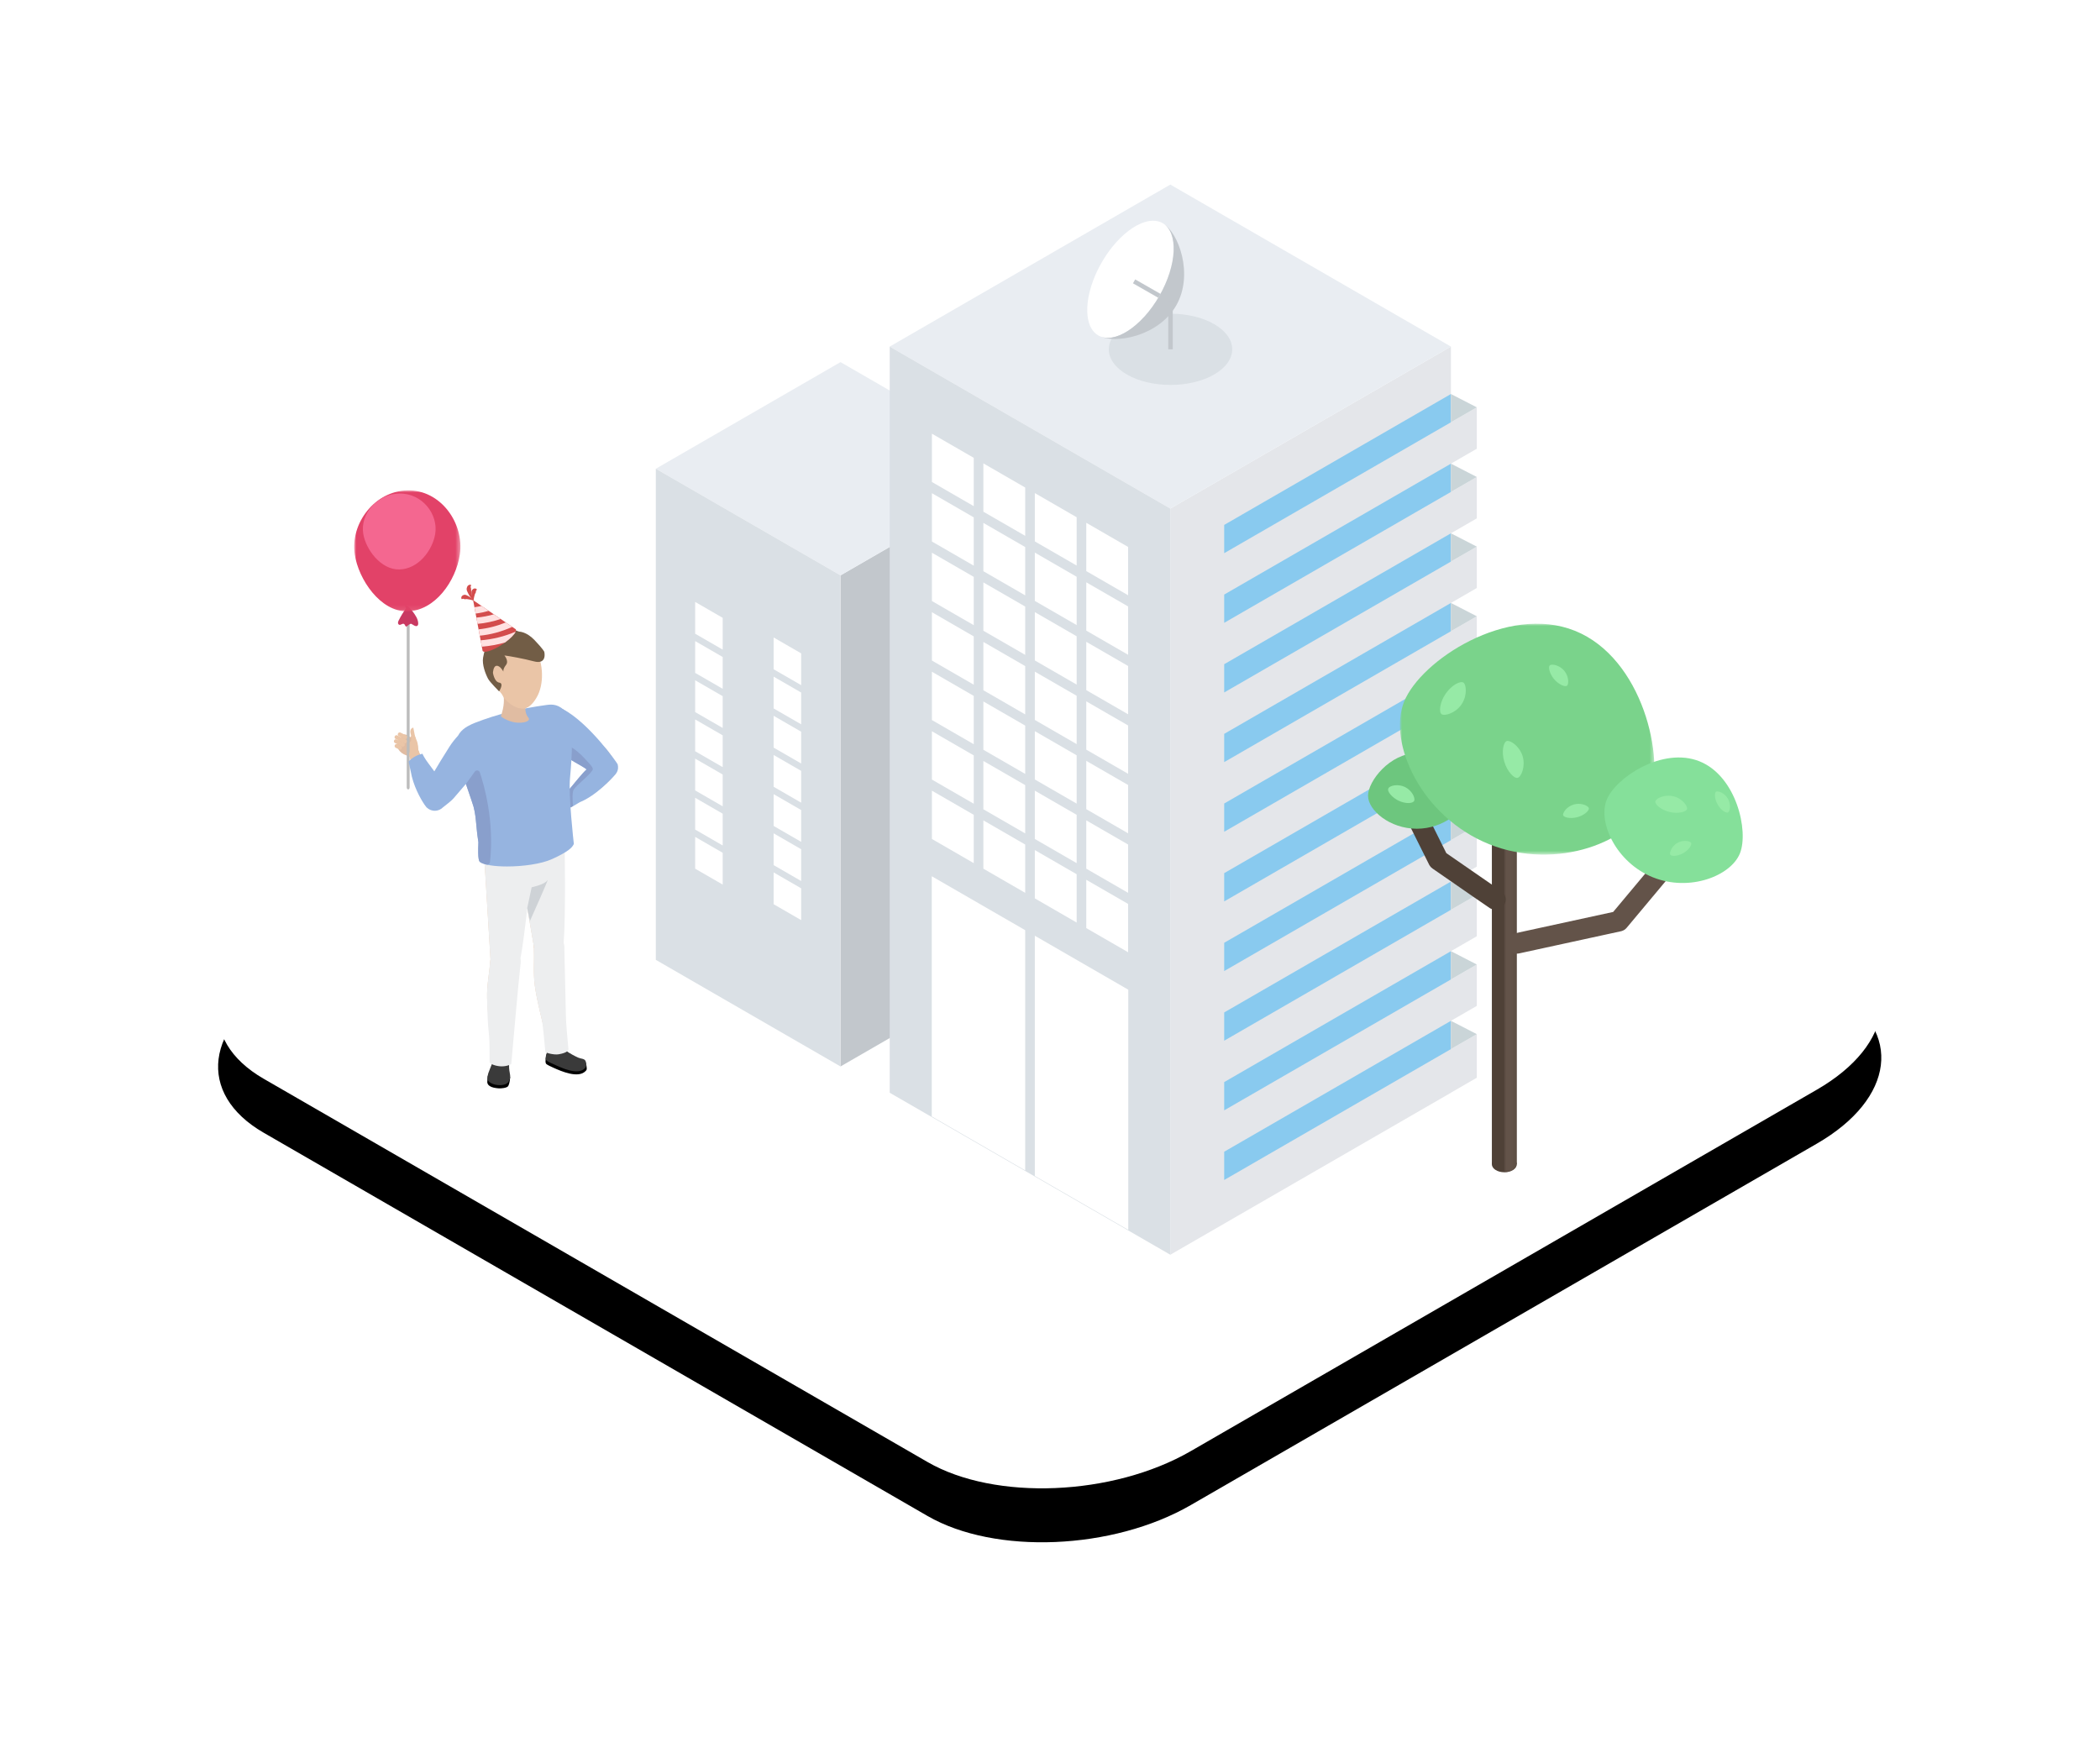 <svg xmlns="http://www.w3.org/2000/svg" xmlns:xlink="http://www.w3.org/1999/xlink" width="467" height="391" viewBox="0 0 467 391"><defs><polygon id="c" points="0 0 2.761 0 2.761 90.096 0 90.096"/><polygon id="e" points="0 0 56.58 0 56.58 51.357 0 51.357"/><polygon id="g" points="0 0 23.62 0 23.62 26.913 0 26.913"/><filter id="b" width="142.2%" height="173.1%" x="-21.1%" y="-30.9%" filterUnits="objectBoundingBox"><feOffset dy="12" in="SourceAlpha" result="shadowOffsetOuter1"/><feGaussianBlur in="shadowOffsetOuter1" result="shadowBlurOuter1" stdDeviation="24"/><feColorMatrix in="shadowBlurOuter1" values="0 0 0 0 0.216 0 0 0 0 0.561 0 0 0 0 0.749 0 0 0 0.15 0"/></filter><path id="a" d="M153.575,125.73 L14.329,206.122 C-2.991,216.12 -4.874,231.247 10.124,239.905 L10.124,239.905 L157.78,325.154 C172.778,333.812 198.974,332.728 216.291,322.731 L216.291,322.731 L355.543,242.335 C372.86,232.334 374.74,217.21 359.742,208.552 L359.742,208.552 L212.086,123.303 C205.29,119.381 196.196,117.456 186.67,117.456 L186.67,117.456 C175.174,117.456 163.044,120.258 153.575,125.73"/></defs><g fill="none" fill-rule="evenodd" transform="translate(48.5)"><rect width="370" height="360" x=".5"/><use xlink:href="#a" fill="#000" filter="url(#b)"/><use xlink:href="#a" fill="#FFF"/><g transform="translate(97.342 41.05)"><polygon fill="#C2C7CC" points="41.071 196.127 82.144 172.415 82.144 63.195 41.071 86.908"/><polygon fill="#E9EDF2" points=".001 63.195 41.071 86.907 82.143 63.195 41.072 39.483"/><polygon fill="#DAE0E5" points="0 172.415 41.072 196.128 41.072 86.908 0 63.195"/><polygon fill="#FFF" points="26.201 151.35 32.325 154.886 32.325 147.816 26.201 144.28"/><polygon fill="#FFF" points="26.201 160.046 32.325 163.582 32.325 156.511 26.201 152.975"/><polygon fill="#FFF" points="26.201 142.639 32.325 146.175 32.325 139.103 26.201 135.568"/><polygon fill="#FFF" points="26.201 133.927 32.325 137.463 32.325 130.392 26.201 126.856"/><polygon fill="#FFF" points="26.201 125.215 32.325 128.751 32.325 121.68 26.201 118.144"/><polygon fill="#FFF" points="26.201 116.504 32.325 120.039 32.325 112.969 26.201 109.433"/><polygon fill="#FFF" points="26.201 107.792 32.325 111.327 32.325 104.257 26.201 100.722"/><polygon fill="#FFF" points="8.748 143.446 14.871 146.981 14.871 139.911 8.748 136.374"/><polygon fill="#FFF" points="8.748 152.142 14.871 155.678 14.871 148.606 8.748 145.071"/><polygon fill="#FFF" points="8.748 134.734 14.871 138.27 14.871 131.199 8.748 127.664"/><polygon fill="#FFF" points="8.748 126.023 14.871 129.558 14.871 122.487 8.748 118.952"/><polygon fill="#FFF" points="8.748 117.311 14.871 120.847 14.871 113.775 8.748 110.24"/><polygon fill="#FFF" points="8.748 108.599 14.871 112.135 14.871 105.064 8.748 101.528"/><polygon fill="#FFF" points="8.748 99.887 14.871 103.423 14.871 96.353 8.748 92.817"/><polygon fill="#E4E6EA" points="114.414 72.057 114.414 238 176.818 201.972 176.818 201.956 182.572 198.633 182.572 188.944 176.818 192.266 176.818 185.978 182.572 182.655 182.572 173.452 176.818 176.775 176.818 170.488 182.572 167.166 182.572 157.962 176.818 161.286 176.818 154.999 182.572 151.678 182.572 142.474 176.818 145.798 176.818 139.511 182.572 136.188 182.572 126.985 176.818 130.308 176.818 124.022 182.572 120.699 182.572 111.496 176.818 114.819 176.818 108.532 182.572 105.211 182.572 96.007 176.818 99.33 176.818 93.044 182.572 89.722 182.572 80.518 176.818 83.841 176.818 77.555 182.572 74.232 182.572 65.029 176.818 68.351 176.818 62.066 182.572 58.744 182.572 49.541 176.818 52.862 176.818 36.028"/><polygon fill="#89CAEF" points="126.394 81.975 176.817 52.863 176.817 46.577 126.394 75.689"/><polygon fill="#89CAEF" points="126.394 97.464 176.817 68.352 176.817 62.066 126.394 91.178"/><polygon fill="#89CAEF" points="126.394 112.953 176.817 83.841 176.817 77.555 126.394 106.667"/><polygon fill="#89CAEF" points="126.394 128.442 176.817 99.33 176.817 93.044 126.394 122.156"/><polygon fill="#89CAEF" points="126.394 143.931 176.817 114.819 176.817 108.533 126.394 137.645"/><polygon fill="#89CAEF" points="126.394 159.42 176.817 130.308 176.817 124.022 126.394 153.134"/><polygon fill="#89CAEF" points="126.394 174.909 176.817 145.797 176.817 139.511 126.394 168.623"/><polygon fill="#89CAEF" points="126.394 190.398 176.817 161.286 176.817 155 126.394 184.112"/><polygon fill="#89CAEF" points="126.394 205.887 176.817 176.775 176.817 170.489 126.394 199.601"/><polygon fill="#89CAEF" points="126.394 221.376 176.817 192.264 176.817 185.978 126.394 215.09"/><polygon fill="#E9EDF2" points="52.013 36.028 114.415 72.056 176.818 36.027 114.417 0"/><polygon fill="#DAE0E5" points="52.012 201.972 114.416 238 114.416 72.056 52.012 36.028"/><polygon fill="#FFF" points="95.725 152.141 105.029 157.514 105.029 146.77 95.725 141.398"/><polygon fill="#FFF" points="84.283 145.535 93.587 150.908 93.587 140.164 84.283 134.792"/><polygon fill="#FFF" points="72.841 138.93 82.145 144.302 82.145 133.557 72.841 128.186"/><polygon fill="#FFF" points="61.399 132.323 70.702 137.696 70.702 126.952 61.399 121.58"/><polygon fill="#FFF" points="95.725 165.354 105.029 170.726 105.029 159.983 95.725 154.61"/><polygon fill="#FFF" points="84.283 158.748 93.587 164.12 93.587 153.376 84.283 148.004"/><polygon fill="#FFF" points="72.841 152.141 82.145 157.514 82.145 146.77 72.841 141.398"/><polygon fill="#FFF" points="61.399 145.535 70.702 150.908 70.702 140.164 61.399 134.792"/><polygon fill="#FFF" points="95.725 138.905 105.029 144.278 105.029 133.534 95.725 128.162"/><polygon fill="#FFF" points="84.283 132.3 93.587 137.671 93.587 126.927 84.283 121.556"/><polygon fill="#FFF" points="72.841 125.693 82.145 131.066 82.145 120.321 72.841 114.95"/><polygon fill="#FFF" points="61.399 119.087 70.702 124.46 70.702 113.716 61.399 108.343"/><polygon fill="#FFF" points="95.725 125.669 105.029 131.041 105.029 120.298 95.725 114.925"/><polygon fill="#FFF" points="84.283 119.063 93.587 124.436 93.587 113.691 84.283 108.32"/><polygon fill="#FFF" points="72.841 112.457 82.145 117.83 82.145 107.086 72.841 101.714"/><polygon fill="#FFF" points="61.399 105.851 70.702 111.223 70.702 100.48 61.399 95.107"/><polygon fill="#FFF" points="95.725 112.433 105.029 117.805 105.029 107.061 95.725 101.69"/><polygon fill="#FFF" points="84.283 105.827 93.587 111.2 93.587 100.455 84.283 95.084"/><polygon fill="#FFF" points="72.841 99.221 82.145 104.593 82.145 93.85 72.841 88.477"/><polygon fill="#FFF" points="61.399 92.615 70.702 97.987 70.702 87.244 61.399 81.871"/><polygon fill="#FFF" points="95.725 99.197 105.029 104.57 105.029 93.825 95.725 88.454"/><polygon fill="#FFF" points="84.283 92.591 93.587 97.963 93.587 87.22 84.283 81.847"/><polygon fill="#FFF" points="72.841 85.985 82.145 91.357 82.145 80.614 72.841 75.241"/><polygon fill="#FFF" points="61.399 79.379 70.702 84.751 70.702 74.007 61.399 68.635"/><polygon fill="#FFF" points="95.725 85.961 105.029 91.334 105.029 80.589 95.725 75.217"/><polygon fill="#FFF" points="84.283 79.355 93.587 84.727 93.587 73.984 84.283 68.611"/><polygon fill="#FFF" points="72.841 72.749 82.145 78.121 82.145 67.377 72.841 62.005"/><polygon fill="#FFF" points="61.399 66.143 70.702 71.515 70.702 60.771 61.399 55.399"/><polygon fill="#FFF" points="105.064 179.053 105.064 213.004 105.064 219.077 105.064 232.471 84.285 220.475 84.285 196.491 84.285 190.418 84.285 167.056"/><polygon fill="#FFF" points="82.143 165.82 82.143 188.09 82.143 194.164 82.143 219.238 61.364 207.241 61.364 171.577 61.364 165.503 61.364 153.823"/><g transform="translate(95.936 7.354)"><path fill="#DAE0E5" d="M8.819,34.883 C14.178,37.976 22.866,37.976 28.224,34.883 C33.584,31.789 33.584,26.772 28.225,23.679 C22.867,20.585 14.178,20.585 8.819,23.679 C3.461,26.773 3.461,31.789 8.819,34.883"/><path fill="#E4F0F4" d="M5.719,0.496 L5.721,0.496 L5.719,0.496 Z"/><polygon fill="#E4F0F4" points="5.719 29.281 5.719 29.281 5.721 29.281"/><path fill="#FFF" d="M5.597,6.48 C6.17,5.77 6.762,5.114 7.365,4.519 C7.968,3.924 8.582,3.391 9.197,2.923 C9.504,2.689 9.813,2.473 10.12,2.274 C10.734,1.875 11.345,1.546 11.944,1.293 C13.742,0.533 15.43,0.455 16.762,1.217 L16.763,1.218 C20.315,3.252 19.995,10.49 16.049,17.389 C12.103,24.289 6.025,28.234 2.472,26.204 L2.47,26.203 C1.137,25.44 0.349,23.946 0.092,22.012 C0.007,21.367 -0.019,20.674 0.013,19.941 C0.03,19.576 0.06,19.2 0.105,18.816 C0.197,18.05 0.345,17.249 0.553,16.429 C0.76,15.607 1.025,14.765 1.346,13.91 C1.83,12.629 2.442,11.324 3.182,10.029 C3.923,8.736 4.737,7.546 5.597,6.48"/><line x1="16.049" x2="10.42" y1="17.39" y2="14.169" stroke="#C2C7CC"/><path fill="#C2C7CC" d="M16.049,17.39 C19.995,10.491 20.315,3.252 16.763,1.218 C20.315,3.252 23.735,12.631 19.79,19.53 C15.843,26.427 6.026,28.234 2.472,26.203 C6.025,28.233 12.103,24.288 16.049,17.39"/><line x1="18.522" x2="18.522" y1="29.281" y2="18.766" stroke="#C2C7CC"/><polygon fill="#CAD5D8" points="86.636 42.186 80.881 39.223 80.881 45.508"/><polygon fill="#CAD5D8" points="86.636 57.675 80.881 54.711 80.881 60.997"/><polygon fill="#CAD5D8" points="86.636 73.164 80.881 70.2 80.881 76.486"/><polygon fill="#CAD5D8" points="86.636 88.653 80.881 85.69 80.881 91.975"/><polygon fill="#CAD5D8" points="86.636 104.142 80.881 101.179 80.881 107.464"/><polygon fill="#CAD5D8" points="86.636 119.631 80.881 116.668 80.881 122.953"/><polygon fill="#CAD5D8" points="86.636 135.12 80.881 132.156 80.881 138.442"/><polygon fill="#CAD5D8" points="86.636 150.609 80.881 147.645 80.881 153.931"/><polygon fill="#CAD5D8" points="86.636 166.098 80.881 163.134 80.881 169.42"/><polygon fill="#CAD5D8" points="86.636 181.587 80.881 178.623 80.881 184.909"/></g></g><g transform="translate(255.726 138.708)"><polygon fill="#4F4137" points="27.538 120.217 33.061 120.217 33.061 33.688 27.538 33.688"/><path fill="#4F4137" d="M33.061 33.688C33.061 34.672 31.824 35.47 30.299 35.47 28.774 35.47 27.538 34.672 27.538 33.688 27.538 32.703 28.774 31.905 30.299 31.905 31.824 31.905 33.061 32.703 33.061 33.688M33.061 120.217C33.061 121.202 31.824 122 30.299 122 28.774 122 27.538 121.202 27.538 120.217 27.538 119.232 28.774 118.434 30.299 118.434 31.824 118.434 33.061 119.232 33.061 120.217"/><g transform="translate(30.3 31.904)"><mask id="d" fill="#fff"><use xlink:href="#c"/></mask><path fill="#635349" d="M0,0 L0,90.096 C1.525,90.096 2.761,89.297 2.761,88.312 L2.761,1.783 C2.761,0.798 1.525,0 0,0" mask="url(#d)"/></g><path fill="#635349" fill-rule="nonzero" d="M67.604,48.448 C68.412,47.481 69.851,47.353 70.818,48.161 C71.754,48.944 71.904,50.317 71.18,51.281 L71.105,51.376 L57.514,67.631 C57.216,67.988 56.817,68.244 56.371,68.367 L56.248,68.398 L33.546,73.337 C32.314,73.605 31.099,72.824 30.831,71.592 C30.571,70.398 31.298,69.219 32.465,68.904 L32.576,68.877 L54.513,64.104 L67.604,48.448 Z"/><path fill="#4F4137" fill-rule="nonzero" d="M5.698,32.641 C6.792,32.096 8.114,32.51 8.705,33.565 L8.759,33.665 L17.409,51.025 L29.405,59.313 L29.578,59.429 C30.634,60.118 30.931,61.532 30.243,62.588 C29.575,63.61 28.228,63.921 27.184,63.313 L27.037,63.221 L23.099,60.514 L14.328,54.443 C14.052,54.251 13.822,54.001 13.654,53.712 L13.586,53.585 L4.674,35.701 C4.112,34.573 4.57,33.203 5.698,32.641 Z"/><path fill="#6DC67E" d="M21.69,38.257 C21.69,41.505 16.835,45.6 10.845,45.6 C4.856,45.6 0,41.505 0,38.257 C0,35.008 4.856,28.799 10.845,28.799 C16.835,28.799 21.69,35.008 21.69,38.257"/><g transform="translate(7.096)"><mask id="f" fill="#fff"><use xlink:href="#e"/></mask><path fill="#7AD38B" d="M55.437,39.243 C51.752,48.418 34.902,55.085 19.848,49.039 C4.794,42.992 -2.762,26.521 0.923,17.346 C4.608,8.171 23.858,-4.468 38.911,1.578 C53.965,7.625 59.123,30.068 55.437,39.243" mask="url(#f)"/></g><path fill="#85E09A" d="M82.7,51.081 C80.697,56.068 71.538,59.693 63.355,56.406 C55.173,53.119 51.066,44.166 53.069,39.179 C55.072,34.192 65.535,27.322 73.717,30.609 C81.9,33.895 84.703,46.094 82.7,51.081"/><path fill="#96EAA6" d="M20.808 12.996C19.975 12.996 18.443 13.868 17.269 15.565 16.641 16.473 16.212 17.493 16.062 18.439 15.931 19.264 16.044 19.911 16.357 20.128 17.026 20.59 19.437 19.907 20.767 17.985 21.58 16.808 21.727 15.588 21.741 14.965 21.762 14.082 21.551 13.333 21.217 13.102 21.115 13.031 20.976 12.996 20.808 12.996M31.042 26.065C30.974 26.065 30.913 26.073 30.857 26.09 30.145 26.302 29.6 28.335 30.308 30.71 30.623 31.768 31.151 32.741 31.794 33.449 32.356 34.068 32.93 34.385 33.296 34.276 34.076 34.044 35.052 31.736 34.384 29.495 33.976 28.125 33.116 27.247 32.639 26.846 32.06 26.358 31.45 26.065 31.042 26.065M40.977 9.111C40.714 9.111 40.525 9.165 40.432 9.244 40.236 9.408 40.205 9.856 40.348 10.413 40.515 11.059 40.88 11.74 41.377 12.33 41.874 12.92 42.484 13.396 43.093 13.67 43.617 13.907 44.064 13.951 44.258 13.787 44.637 13.468 44.721 11.758 43.615 10.445 42.972 9.683 42.179 9.361 41.762 9.238 41.459 9.147 41.193 9.111 40.977 9.111M46.817 40.059C46.492 40.059 46.15 40.1 45.802 40.195 44.148 40.651 43.247 42.107 43.379 42.584 43.511 43.064 44.945 43.466 46.578 43.016 47.322 42.811 48.009 42.458 48.513 42.019 48.947 41.642 49.174 41.254 49.106 41.009 49.003 40.631 48.034 40.059 46.817 40.059M8.964 39.885 8.95 39.885C8.251 39.882 7.468 39.688 6.745 39.337 5.446 38.708 4.166 37.353 4.523 36.615 4.832 35.979 6.682 35.576 8.209 36.317 9.736 37.056 10.566 38.757 10.258 39.394 10.107 39.706 9.635 39.885 8.964 39.885M77.669 37.3C77.56 37.3 77.471 37.318 77.41 37.353 77.024 37.574 77.001 38.909 77.76 40.228 78.105 40.83 78.569 41.349 79.063 41.688 79.481 41.975 79.875 42.089 80.069 41.978 80.453 41.757 80.796 40.261 80.028 38.924 79.382 37.802 78.243 37.3 77.669 37.3M70.501 48.308C69.981 48.308 69.374 48.429 68.796 48.755 68.016 49.196 67.6 49.844 67.421 50.191 67.134 50.749 67.108 51.189 67.205 51.361 67.314 51.555 67.71 51.658 68.216 51.624 68.816 51.584 69.479 51.375 70.083 51.033 71.408 50.285 72.068 49.124 71.849 48.738 71.725 48.518 71.188 48.308 70.501 48.308M66.825 38.249C65.311 38.249 64.024 38.964 63.893 39.508 63.819 39.818 64.113 40.288 64.661 40.734 65.292 41.248 66.143 41.652 67.057 41.871 69.069 42.355 70.805 41.8 70.948 41.204 71.027 40.876 70.73 40.272 70.226 39.735 69.864 39.349 69.079 38.658 67.897 38.374 67.535 38.287 67.174 38.249 66.825 38.249"/></g><g transform="translate(30.264 109.05)"><path fill="#EAC5A7" d="M38.692,81.864 C38.397,84.506 36.017,86.409 33.375,86.115 C30.733,85.82 28.83,83.44 29.124,80.798 C29.418,78.156 31.799,76.253 34.441,76.547 C37.083,76.841 38.987,79.222 38.692,81.864"/><path fill="#E0BCA2" d="M45.789,78.927 C45.494,81.569 43.114,83.472 40.472,83.178 C37.83,82.883 35.927,80.503 36.222,77.861 C36.516,75.219 38.896,73.316 41.538,73.61 C44.18,73.905 46.084,76.285 45.789,78.927"/><path fill="#EAC5A7" d="M42.098,78.861 C42.098,78.861 42.072,84.165 41.127,85.464 C40.182,86.764 38.975,86.994 38.975,86.994 L38.56,80.305 L42.098,78.861 Z"/><path fill="#F7D297" d="M29.789,57.188 C29.397,59.047 27.571,60.236 25.713,59.843 C23.854,59.451 22.665,57.626 23.057,55.767 C23.449,53.908 25.275,52.719 27.134,53.112 C28.992,53.504 30.181,55.329 29.789,57.188"/><path fill="#EAC5A7" d="M44.246 98.44C45.864 99.061 46.672 100.876 46.051 102.494 45.43 104.112 43.614 104.92 41.996 104.299 40.378 103.677 39.571 101.863 40.192 100.245 40.813 98.627 42.628 97.818 44.246 98.44M46.06 123.246C45.995 124.181 45.267 124.891 44.435 124.832 43.604 124.774 42.983 123.97 43.048 123.036 43.113 122.101 43.841 121.391 44.672 121.449 45.504 121.508 46.125 122.312 46.06 123.246"/><path fill="#EAC5A7" d="M46.049,123.247 C45.983,124.181 45.256,124.892 44.424,124.833 C43.659,124.78 43.072,124.094 43.034,123.257 C43.034,123.257 42.619,121.523 42.616,121.524 C41.838,117.868 40.686,113.833 40.187,110.215 C39.787,107.315 40.083,104.882 39.973,102.073 L39.998,101.61 C40.137,99.625 41.682,98.117 43.448,98.241 C45.214,98.364 46.534,100.073 46.394,102.057 L46.4,102.19 C46.397,102.363 46.216,115.853 46.085,119.342 C46.085,119.343 46.085,119.343 46.085,119.343 C46.062,120.279 46.074,122.327 46.05,123.224 L46.049,123.247 Z"/><path fill="#EAC5A7" d="M46.384 77.972C45.933 75.163 43.289 73.251 40.48 73.702 37.67 74.152 35.759 76.796 36.21 79.605 36.296 80.142 39.968 101.405 39.968 101.405 40.138 103.141 41.391 104.509 42.96 104.563 44.691 104.624 46.151 103.061 46.22 101.073L46.234 100.596C46.669 95.718 46.547 78.991 46.384 77.972M34.89 101.687C36.431 102.482 37.035 104.375 36.24 105.915 35.446 107.455 33.553 108.059 32.012 107.265 30.473 106.47 29.869 104.577 30.663 103.037 31.458 101.497 33.35 100.893 34.89 101.687M33.977 126.543C33.809 127.465 33.009 128.091 32.188 127.942 31.368 127.793 30.839 126.926 31.006 126.004 31.174 125.082 31.974 124.456 32.794 124.605 33.615 124.754 34.144 125.622 33.977 126.543"/><path fill="#EAC5A7" d="M33.965,126.543 C33.798,127.464 32.998,128.09 32.177,127.942 C31.422,127.804 30.913,127.058 30.968,126.222 C30.968,126.222 30.745,124.454 30.742,124.454 C30.369,120.735 29.666,116.598 29.567,112.947 C29.487,110.02 30.046,107.635 30.245,104.831 L30.32,104.373 C30.677,102.415 32.377,101.086 34.119,101.402 C35.861,101.719 36.985,103.561 36.629,105.519 L36.62,105.651 C36.599,105.822 34.941,119.212 34.429,122.666 C34.429,122.666 34.429,122.666 34.429,122.667 C34.303,123.594 34.091,125.63 33.969,126.521 L33.965,126.543 Z"/><path fill="#EAC5A7" d="M39.256 81.577C39.116 78.735 36.697 76.545 33.855 76.686 31.014 76.826 28.824 79.244 28.965 82.086 28.991 82.629 30.313 104.167 30.313 104.167 30.292 105.91 31.388 107.407 32.942 107.633 34.656 107.883 36.278 106.489 36.564 104.521L36.63 104.048C37.597 99.247 39.307 82.607 39.256 81.577M46.003 123.388C45.936 122.618 45.257 122.048 44.487 122.116 43.718 122.183 43.149 122.862 43.216 123.631L43.22 123.676C43.22 123.676 42.939 124.899 43.258 126.17L43.63 126.227C43.739 126.779 44.119 127.315 44.742 127.658 46.118 128.418 48.972 129.929 50.326 128.631 51.245 127.75 48.817 125.859 47.758 125.341 47.597 125.263 47.439 125.17 47.282 125.072L47.248 124.832C46.604 124.452 46.192 123.886 46.035 123.459L46.003 123.388Z"/><path fill="#000" d="M44.306,128.409 C46.094,129.216 49.799,130.816 51.427,129.18 C51.699,128.906 51.768,128.824 51.691,128.273 C51.667,128.111 51.67,127.849 51.603,127.679 C51.164,126.557 48.154,128.38 47.247,128.022 C45.874,127.479 45.181,126.942 43.771,126.394 C43.13,126.145 42.821,125.036 42.735,125.561 C42.72,125.66 42.581,126.288 42.581,126.387 C42.583,126.744 42.467,127.138 42.647,127.481 C42.774,127.725 43.739,128.153 44.306,128.409"/><path fill="#3A3A3A" d="M47.684,125.019 C47.508,124.901 46.641,124.234 46.545,124.263 C46.896,124.659 43.143,124.525 43.16,124.338 C42.8,124.931 42.548,125.96 42.581,126.388 C42.626,126.972 43.666,127.305 44.346,127.62 C46.047,128.411 49.688,130.17 51.282,128.547 C51.597,128.226 51.793,127.71 51.443,126.899 C51.213,126.366 50.427,126.428 49.856,126.176 C49.042,125.817 48.124,125.311 47.684,125.019"/><path fill="#EAC5A7" d="M34.366,128.242 C34.278,127.569 34.263,127.186 34.263,127.186 C34.531,126.62 34.126,125.918 33.355,125.615 C32.584,125.311 31.673,125.234 31.401,125.799 C31.401,125.799 31.402,126.216 31.33,126.371 L31.331,126.372 C31.209,126.633 31.007,127.102 30.763,127.81 C30.507,128.554 29.947,129.467 29.831,130.244 C29.744,130.827 30.536,132.203 31.177,132.572 C31.63,132.831 32.153,132.883 32.345,132.867 C32.537,132.853 33.311,132.576 33.895,131.516 C34.481,130.455 34.454,128.915 34.366,128.242"/><path fill="#000" d="M34.698,130.449 C34.659,130.533 34.139,131.305 34.086,131.393 C33.52,132.317 32.793,132.031 32.592,132.035 C32.39,132.039 31.834,131.968 31.343,131.711 C30.649,131.349 29.669,130.571 29.732,130.051 C29.734,130.042 29.736,130.033 29.738,130.024 C29.645,130.26 29.646,130.988 29.621,131.196 C29.557,131.715 29.552,132.267 30.543,132.688 C31.086,132.919 32.063,133 32.334,133 C32.601,133 33.827,132.959 34.207,132.539 C34.287,132.45 34.603,131.902 34.698,130.449"/><polygon fill="#000" points="34.464 129.99 34.145 131.502 33.575 131.613"/><path fill="#3A3A3A" d="M34.448,128.384 C34.432,127.767 34.46,126.316 34.443,126.373 C34.348,126.662 34.25,127.093 34.15,127.3 C33.705,128.222 31.456,127.937 31.374,126.511 C31.365,126.359 31.278,125.967 31.272,125.707 C31.269,125.63 31.082,126.362 30.862,126.987 C30.585,127.772 29.698,129.74 29.737,130.024 C29.739,130.033 29.676,130.658 29.675,130.667 C29.612,131.187 29.877,131.692 31.073,132.091 C31.968,132.39 33.777,132.432 34.342,131.508 C34.396,131.421 34.691,130.649 34.698,130.556 C34.74,129.971 34.468,129.196 34.448,128.384"/><path fill="#EAC5A7" d="M38.913,81.958 C38.618,84.6 36.238,86.503 33.596,86.209 C30.954,85.914 29.051,83.533 29.345,80.891 C29.64,78.249 32.02,76.347 34.662,76.641 C37.304,76.935 39.208,79.316 38.913,81.958"/><path fill="#E0BCA2" d="M46.01,79.021 C45.715,81.663 43.336,83.566 40.694,83.272 C38.051,82.977 36.148,80.596 36.443,77.954 C36.738,75.312 39.117,73.41 41.759,73.704 C44.401,73.998 46.305,76.379 46.01,79.021"/><path fill="#EAC5A7" d="M42.319,78.955 C42.319,78.955 42.293,84.259 41.348,85.558 C40.403,86.858 39.197,87.088 39.197,87.088 L38.781,80.399 L42.319,78.955 Z"/><path fill="#EDEEEF" d="M47.638,124.215 C47.501,122.755 47.065,118.114 47.082,116.895 L46.74,102.071 C46.776,101.568 46.722,101.072 46.581,100.597 C47.034,95.496 46.884,78.918 46.728,77.943 C46.502,76.535 45.742,75.301 44.587,74.465 C43.433,73.631 42.022,73.294 40.614,73.52 C38.693,73.828 37.114,75.139 36.45,76.962 C35.686,76.618 34.846,76.461 34.009,76.501 C31.071,76.647 28.798,79.157 28.944,82.095 C28.971,82.633 30.278,103.962 30.291,104.165 C30.291,104.22 30.293,104.273 30.295,104.327 L30.299,104.36 L30.224,104.818 C30.151,105.846 30.028,106.833 29.908,107.787 C29.705,109.411 29.494,111.09 29.545,112.952 C29.611,115.378 29.673,118.701 29.996,121.267 C30.137,122.395 30.091,126.005 30.116,127.191 C30.12,127.395 30.933,127.945 32.411,128.087 C33.675,128.209 34.92,127.708 34.938,127.519 C35.165,125.025 36.579,108.789 36.949,105.81 L36.973,105.552 C37.063,105.056 37.064,104.557 36.976,104.069 C37.477,101.578 38.128,96.184 38.493,92.997 L39.947,101.424 C39.953,101.482 39.962,101.54 39.977,101.618 L39.952,102.08 C39.992,103.111 39.977,104.104 39.963,105.066 C39.937,106.778 39.914,108.395 40.168,110.24 C40.499,112.644 41.121,115.245 41.723,117.76 C41.978,118.833 42.383,123.455 42.508,124.87 C42.53,125.11 44.466,125.591 45.463,125.422 C47.515,125.07 47.663,124.482 47.638,124.215"/><path fill="#CED2D6" d="M38.478,92.921 L39.465,88.276 C39.465,88.276 42.363,87.693 42.973,86.716 C43.584,85.74 39.078,95.789 39.078,95.789 L38.478,92.921 Z"/><path fill="#F7D297" d="M47.267,52.397 C46.875,54.256 45.05,55.445 43.191,55.052 C41.332,54.66 40.143,52.835 40.536,50.976 C40.928,49.117 42.753,47.928 44.612,48.321 C46.471,48.713 47.659,50.538 47.267,52.397"/><path fill="#EAC5A7" d="M47.461,63.945 C47.577,62.729 48.648,51.85 46.88,49.822 C45.327,48.043 44.062,48.048 42.791,48.223 C37.378,48.973 32.318,50.087 27.041,52.146 C25.649,52.689 22.629,53.962 23.131,57.107 C23.2,57.536 23.986,61.101 24.267,62.114 C24.512,62.996 26.777,69.457 26.978,70.211 C27.651,72.743 27.515,74.856 28.08,78.236 C28.08,78.236 27.913,82.025 28.262,82.274 C30.014,83.527 39.333,83.567 43.771,81.55 C47.005,80.08 47.98,79.206 48.301,78.548 C48.301,78.548 47.079,67.969 47.461,63.945"/><path fill="#F7D297" d="M29.946,57.1 C29.554,58.958 27.728,60.147 25.87,59.755 C24.011,59.363 22.822,57.537 23.214,55.679 C23.606,53.82 25.432,52.631 27.291,53.023 C29.149,53.416 30.338,55.241 29.946,57.1"/><path fill="#EAC5A7" d="M48.07,70.284 L48.074,70.282 C49.049,69.777 51.256,68.555 51.359,68.506 C54.91,66.802 57.572,63.737 58.069,63.046 L55.176,59.939 C55.176,59.939 53.945,60.752 53.285,61.158 C50.808,62.679 48.97,66.682 46.896,68.136 L48.07,70.284 Z"/><path fill="#EAC5A7" d="M48.323 70.118C48.837 69.678 48.896 68.905 48.457 68.392 48.017 67.878 47.244 67.818 46.73 68.258 46.217 68.697 46.157 69.471 46.597 69.984 47.037 70.497 47.809 70.557 48.323 70.118M54.257 62.074C54.456 63.247 55.568 64.036 56.741 63.838 57.914 63.638 58.704 62.526 58.504 61.352 58.305 60.18 57.193 59.391 56.02 59.59 54.847 59.789 54.058 60.902 54.257 62.074"/><path fill="#EAC5A7" d="M57.032,63.714 C58.158,63.332 58.761,62.109 58.379,60.983 C57.996,59.856 56.774,59.253 55.647,59.635 C54.52,60.017 53.917,61.241 54.3,62.367 C54.682,63.494 55.906,64.097 57.032,63.714"/><path fill="#EAC5A7" d="M41.94,54.056 C41.935,54.05 41.93,54.044 41.925,54.039 C40.838,52.912 40.627,51.148 41.516,49.78 C42.44,48.357 44.237,47.847 45.746,48.49 C45.774,48.5 45.804,48.505 45.833,48.515 L45.95,48.564 C48.254,49.225 54.502,55.932 56.166,57.671 C56.698,58.216 57.72,59.885 58.023,60.344 L55.696,63.737 C54.13,63.51 52.904,63.025 44.678,56.694 C43.34,55.664 42.392,54.55 41.94,54.056"/><path fill="#EAC5A7" d="M56.875,63.626 C58.001,63.244 58.604,62.021 58.222,60.894 C57.839,59.767 56.617,59.165 55.49,59.547 C54.363,59.929 53.76,61.152 54.143,62.279 C54.525,63.406 55.748,64.008 56.875,63.626"/><path fill="#EAC5A7" d="M41.783 53.968C41.778 53.962 41.773 53.955 41.768 53.951 40.681 52.823 40.47 51.06 41.359 49.691 42.283 48.269 44.08 47.759 45.589 48.402 45.617 48.412 45.647 48.417 45.676 48.427L45.793 48.475C48.097 49.137 54.345 55.844 56.009 57.582 56.541 58.128 57.563 59.797 57.866 60.256L55.539 63.649C53.973 63.422 52.747 62.937 44.521 56.606 43.183 55.576 42.235 54.462 41.783 53.968M44.349 68.419C44.349 68.419 44.517 68.422 44.603 68.41 44.691 68.399 45.079 68.296 45.079 68.296L44.506 69.133 43.913 69.225C43.913 69.225 44.163 68.944 44.22 68.834 44.273 68.735 44.349 68.419 44.349 68.419M47.705 70.188C48.219 69.979 48.467 69.393 48.258 68.878 48.05 68.364 47.464 68.116 46.949 68.325 46.435 68.533 46.187 69.119 46.395 69.634 46.604 70.148 47.19 70.396 47.705 70.188"/><path fill="#EAC5A7" d="M46.065,72.094 C46.74,71.73 47.081,71.255 47.51,70.581 C47.762,70.184 48.067,70.056 48.144,69.812 C48.208,69.609 47.827,68.401 47.391,68.287 C47.126,68.219 46.875,68.376 46.273,68.246 C45.762,68.136 45.15,68.224 44.559,68.471 C44.559,68.471 44.533,68.647 44.223,69.001 C44.042,69.208 43.845,69.229 43.709,69.341 C43.629,69.405 43.443,69.483 43.359,69.535 C42.848,69.848 43.102,70.729 43.408,71.298 C43.922,72.251 45.111,72.608 46.065,72.094"/><path fill="#EAC5A7" d="M44.322 69.45 44.322 69.45C44.221 69.262 43.985 69.191 43.797 69.293L40.985 70.808C40.797 70.909 40.726 71.145 40.827 71.333 40.929 71.521 41.165 71.591 41.352 71.49L44.164 69.975C44.352 69.874 44.423 69.638 44.322 69.45M44.383 70.465 44.383 70.465C44.281 70.277 44.045 70.206 43.857 70.307L41.046 71.822C40.858 71.924 40.787 72.16 40.888 72.347L40.888 72.347C40.989 72.535 41.225 72.605 41.413 72.505L44.225 70.99C44.413 70.889 44.484 70.653 44.383 70.465M45.196 71.074 45.196 71.074C45.095 70.886 44.859 70.815 44.671 70.916L41.859 72.431C41.672 72.533 41.601 72.769 41.702 72.956 41.803 73.144 42.039 73.215 42.227 73.114L45.039 71.599C45.227 71.498 45.298 71.262 45.196 71.074M46.446 71.449 46.446 71.449C46.344 71.261 46.108 71.19 45.92 71.291L43.109 72.806C42.921 72.907 42.85 73.143 42.951 73.331 43.052 73.519 43.288 73.589 43.476 73.489L46.288 71.974C46.476 71.873 46.547 71.636 46.446 71.449M47.707 70.192C48.222 69.984 48.47 69.397 48.261 68.883 48.052 68.368 47.466 68.12 46.952 68.329 46.437 68.537 46.19 69.124 46.398 69.638 46.606 70.153 47.193 70.4 47.707 70.192"/><path fill="#96B4E0" d="M58.599,60.934 C58.637,61.084 58.66,61.238 58.667,61.383 L58.672,61.416 C58.733,62.019 58.553,62.605 58.164,63.078 L58.166,63.079 L58.095,63.165 C57.523,63.855 53.841,67.894 50.178,69.351 C50.146,69.364 48.021,70.715 47.81,70.586 C46.81,69.859 46.327,68.596 46.304,67.941 C46.338,67.909 47.124,67.307 48.156,66.109 C48.973,65.158 50.799,62.821 51.697,62.059 C50.546,61.172 47.993,60.003 46.067,58.541 L44.042,56.584 L46.371,48.638 C52.206,51.659 58.538,60.694 58.599,60.934"/><path fill="#899FCC" d="M48.849,66.508 C49.5,65.508 52.826,62.961 53.055,62.059 C53.124,61.789 52.797,61.307 52.306,60.765 C50.661,58.949 48.717,56.806 46.303,56.389 L44.604,57.127 L46.067,58.541 C47.993,60.003 50.546,61.172 51.696,62.059 C50.799,62.821 48.973,65.158 48.156,66.109 C47.124,67.307 46.338,67.909 46.304,67.941 C46.327,68.596 46.81,69.859 47.81,70.586 C47.891,70.636 48.256,70.466 48.675,70.238 C48.542,68.944 48.446,67.128 48.849,66.508"/><path fill="#EAC5A7" d="M10.242 54.054C10.242 54.054 11.678 54.555 11.802 54.648 11.925 54.74 11.869 55.458 11.869 55.458L10.413 54.549 10.242 54.054ZM12.363 58.915C12.576 59.434 13.171 59.683 13.691 59.47 14.21 59.256 14.459 58.662 14.245 58.142 14.032 57.622 13.437 57.374 12.918 57.587 12.398 57.801 12.15 58.396 12.363 58.915"/><path fill="#E0BCA2" d="M10.132,58.001 C10.686,58.608 11.269,58.838 12.082,59.107 C12.561,59.267 12.774,59.55 13.048,59.566 C13.275,59.58 14.433,58.868 14.436,58.385 C14.439,58.092 14.209,57.871 14.187,57.21 C14.164,56.538 13.806,55.787 13.237,55.164 C13.068,54.98 12.704,54.459 12.685,54.693 C12.675,54.809 12.531,54.944 12.379,54.831 C12.29,54.764 11.903,54.517 11.81,54.464 C10.947,53.975 10.776,54.563 10.265,55.03 C9.408,55.813 9.348,57.143 10.132,58.001"/><path fill="#EAC5A7" d="M13.732,57.527 L13.732,57.527 C13.955,57.478 14.098,57.255 14.049,57.032 L13.445,54.292 L13.167,52.851 C13.118,52.627 12.819,52.943 12.731,52.997 C12.536,53.116 12.45,53.643 12.5,53.866 L13.237,57.21 C13.286,57.434 13.509,57.576 13.732,57.527"/><path fill="#EAC5A7" d="M12.538,59.211 C12.89,59.691 13.564,59.796 14.044,59.445 C14.525,59.094 14.63,58.419 14.278,57.939 C13.927,57.458 13.252,57.353 12.772,57.705 C12.292,58.056 12.187,58.731 12.538,59.211"/><path fill="#EAC5A7" d="M14.059,56.094 C14.059,56.094 13.971,55.716 13.542,54.735 C13.136,53.803 12.685,54.694 12.685,54.694 C12.685,54.694 12.751,55.562 12.578,55.804 C12.405,56.047 11.782,56.312 11.811,56.882 C11.84,57.452 12.044,58.322 12.179,58.733 C12.313,59.144 12.598,59.395 12.598,59.395 L14.278,57.938 L14.312,57.909 C14.312,57.909 14.209,57.583 14.194,57.336 C14.179,57.089 14.172,56.406 14.059,56.094"/><path fill="#BCBCBC" d="M12.009,66.508 C11.831,66.508 11.686,66.337 11.686,66.049 L11.686,27.832 C11.686,27.544 11.831,27.311 12.009,27.311 C12.187,27.311 12.331,27.544 12.331,27.832 L12.331,66.049 C12.331,66.337 12.187,66.508 12.009,66.508"/><path fill="#EAC5A7" d="M9.913,54.656 L11.163,55.278 C11.365,55.378 11.611,55.295 11.711,55.093 L11.736,55.043 C11.836,54.843 11.753,54.596 11.552,54.496 L10.301,53.875 C10.1,53.775 9.853,53.858 9.754,54.059 L9.729,54.109 C9.629,54.31 9.712,54.557 9.913,54.656"/><path fill="#EAC5A7" d="M9.2,55.276 L11.1,56.221 C11.302,56.32 11.548,56.238 11.648,56.037 L11.673,55.986 C11.772,55.785 11.69,55.539 11.489,55.439 L9.588,54.495 C9.387,54.395 9.14,54.478 9.041,54.679 L9.016,54.729 C8.916,54.93 8.999,55.177 9.2,55.276"/><path fill="#EAC5A7" d="M9.056,56.179 L10.636,56.964 C10.837,57.064 11.084,56.981 11.183,56.781 L11.209,56.73 C11.308,56.529 11.226,56.283 11.024,56.183 L9.444,55.398 C9.243,55.298 8.996,55.381 8.897,55.582 L8.872,55.632 C8.772,55.833 8.855,56.08 9.056,56.179"/><path fill="#EAC5A7" d="M9.216 57.234 10.016 57.631C10.217 57.73 10.463 57.648 10.563 57.447L10.588 57.396C10.688 57.195 10.605 56.949 10.404 56.849L9.604 56.452C9.404 56.352 9.157 56.435 9.057 56.636L9.033 56.686C8.932 56.887 9.016 57.134 9.216 57.234M12.257 58.917 12.258 58.921C12.462 59.94 12.995 62.271 13.013 62.377 13.634 66.056 15.726 69.284 16.225 69.918L19.812 68.099C19.812 68.099 19.394 66.764 19.198 66.057 18.462 63.403 15.3 60.681 14.52 58.411L12.257 58.917Z"/><path fill="#EAC5A7" d="M12.342 59.19C12.608 59.774 13.295 60.03 13.878 59.765 14.461 59.499 14.719 58.811 14.452 58.228 14.187 57.645 13.499 57.389 12.916 57.654 12.334 57.92 12.077 58.607 12.342 59.19M18.109 66.702C16.989 66.576 15.979 67.381 15.852 68.501 15.726 69.621 16.532 70.632 17.652 70.757 18.772 70.884 19.782 70.078 19.908 68.958 20.034 67.838 19.228 66.827 18.109 66.702"/><path fill="#EAC5A7" d="M16.016,69.562 C16.476,70.591 17.683,71.052 18.712,70.593 C19.741,70.133 20.203,68.926 19.743,67.897 C19.283,66.868 18.077,66.407 17.048,66.866 C16.019,67.325 15.557,68.532 16.016,69.562"/><path fill="#EAC5A7" d="M21.555,57.292 C22.218,56.244 22.945,55.415 23.439,54.875 C24.11,53.644 25.529,52.942 26.972,53.246 C28.733,53.619 29.859,55.348 29.488,57.108 C29.475,57.171 29.456,57.231 29.44,57.292 C29.427,57.417 29.404,57.541 29.371,57.664 L29.337,57.778 C28.914,60.01 23.136,66.492 21.643,68.215 C21.174,68.765 19.689,69.875 19.282,70.202 L15.878,68.304 C15.954,66.806 16.306,65.607 21.555,57.292"/><path fill="#96B4E0" d="M48.833,78.491 C48.821,78.386 47.621,67.918 47.995,63.992 L48.002,63.912 C48.437,59.332 48.924,51.367 47.293,49.496 C45.575,47.529 44.11,47.545 42.765,47.734 C36.613,48.586 31.72,49.805 26.902,51.685 C26.355,51.898 25.762,52.159 25.195,52.491 L24.706,52.8 C24.056,53.25 23.48,53.822 23.092,54.558 C23.088,54.565 23.083,54.569 23.079,54.576 L23.072,54.588 C22.527,55.186 21.83,55.995 21.177,57.028 C19.728,59.324 18.651,61.078 17.834,62.476 L17.831,62.472 L17.818,62.495 C17.575,62.161 17.335,61.827 17.087,61.5 C16.296,60.456 15.565,59.47 15.174,58.575 C14.208,58.79 13.077,59.276 12.09,60.313 C12.205,60.839 12.328,61.384 12.42,61.797 C12.5,62.157 12.558,62.415 12.567,62.459 C13.105,65.658 14.726,68.547 15.559,69.779 L15.551,69.784 L15.818,70.143 C15.829,70.157 15.846,70.183 15.856,70.196 L15.857,70.195 L15.889,70.237 L15.909,70.265 L15.911,70.265 C15.915,70.272 15.921,70.278 15.926,70.284 L16.12,70.546 L16.147,70.532 C16.177,70.563 16.207,70.594 16.239,70.621 C16.275,70.653 16.321,70.688 16.383,70.734 C16.388,70.738 16.392,70.742 16.398,70.746 L16.398,70.746 C16.408,70.753 16.416,70.759 16.428,70.768 C16.441,70.777 16.447,70.782 16.463,70.794 C16.516,70.832 16.569,70.871 16.624,70.904 C16.625,70.905 16.626,70.905 16.627,70.906 L16.627,70.906 C16.628,70.906 16.628,70.906 16.628,70.906 C16.662,70.926 16.695,70.944 16.735,70.964 C16.741,70.967 16.746,70.969 16.752,70.973 C16.779,70.985 16.805,70.996 16.832,71.009 C16.849,71.018 16.861,71.023 16.881,71.032 C16.944,71.062 17.007,71.09 17.07,71.113 L17.07,71.113 C17.07,71.114 17.071,71.114 17.072,71.114 C17.073,71.114 17.073,71.115 17.073,71.115 C17.14,71.138 17.209,71.156 17.325,71.185 C17.359,71.193 17.39,71.198 17.424,71.205 C17.46,71.214 17.495,71.223 17.531,71.229 C17.543,71.231 17.556,71.233 17.568,71.235 L17.648,71.25 C17.675,71.253 17.702,71.254 17.733,71.254 C17.751,71.254 17.77,71.254 17.792,71.253 C17.849,71.255 17.906,71.258 17.964,71.258 L17.964,71.258 L17.965,71.258 C17.997,71.258 18.029,71.258 18.062,71.255 C18.084,71.254 18.104,71.249 18.126,71.248 C18.189,71.242 18.251,71.236 18.314,71.226 L18.315,71.226 C18.317,71.225 18.319,71.225 18.321,71.224 L18.321,71.224 C18.397,71.213 18.472,71.2 18.548,71.181 C18.591,71.169 18.644,71.149 18.69,71.133 C18.733,71.119 18.778,71.107 18.82,71.09 L18.821,71.09 L18.823,71.09 L18.823,71.089 C18.825,71.088 18.827,71.087 18.83,71.086 L18.831,71.089 L18.923,71.049 C18.954,71.036 18.985,71.025 19.014,71.011 C19.016,71.01 19.018,71.009 19.021,71.008 L19.033,71.002 L19.032,71.001 C19.114,70.96 19.194,70.915 19.271,70.864 L19.27,70.863 C19.277,70.859 19.281,70.857 19.288,70.853 L19.288,70.853 C19.291,70.852 19.294,70.85 19.297,70.848 C19.297,70.848 19.298,70.848 19.299,70.847 C19.311,70.839 19.323,70.83 19.336,70.823 C19.362,70.806 19.388,70.79 19.413,70.772 L19.426,70.777 L19.633,70.587 L19.633,70.587 L19.961,70.33 C20.591,69.84 21.647,69.02 22.056,68.539 L22.431,68.108 C23.015,67.438 23.896,66.426 24.843,65.295 L24.844,65.302 L24.846,65.299 L25.184,66.288 C25.803,68.1 26.443,69.973 26.541,70.339 C26.914,71.739 27.031,73.01 27.168,74.482 C27.269,75.575 27.383,76.814 27.624,78.265 C27.45,82.274 27.804,82.526 28.015,82.677 C28.912,83.319 31.269,83.649 33.999,83.649 C37.479,83.649 41.566,83.113 44.015,82 C47.632,80.357 48.456,79.442 48.786,78.765 L48.849,78.635 L48.833,78.491 Z"/><path fill="#E0BCA2" d="M33.126,44.415 C33.404,46.693 33.394,47.884 32.638,50.202 C32.579,50.383 34.211,51.377 35.78,51.614 C37.617,51.89 39.397,51.346 38.714,50.522 C37.462,49.013 38.363,46.533 38.619,46.061 C39.568,44.303 38.603,43.889 36.813,43.506 C35.024,43.123 34.598,44.538 33.126,44.415"/><path fill="#EAC5A7" d="M32.616,35.502 C31.948,37.275 30.058,39.498 30.392,41.51 C30.602,42.782 31.524,43.895 32.469,44.87 C33.02,45.436 33.087,45.955 33.519,46.431 C34.841,47.89 36.812,48.929 38.253,48.414 C39.374,48.014 40.543,46.442 41.127,44.89 C41.743,43.253 41.899,41.31 41.657,39.438 C41.374,37.256 40.552,35.17 39.287,33.774 C36.937,31.182 33.95,31.955 32.616,35.502"/><path fill="#725D46" d="M33.405,36.721 C33.405,36.721 34.465,37.948 33.762,38.836 C33.016,39.779 33.181,40.324 33.181,40.324 C33.181,40.324 32.53,39.021 31.717,39.017 C30.905,39.013 30.861,40.593 30.861,40.593 C30.861,40.593 31.15,42.605 32.271,42.764 C33.392,42.922 32.222,44.706 32.222,44.706 C32.222,44.706 30.165,42.635 29.792,41.941 C29.202,40.843 28.399,38.752 28.667,37.192 C29.176,34.222 30.179,33.175 31.798,31.989 C34.176,30.247 36.674,31.421 36.674,31.421 C36.674,31.421 38.279,31.392 40.091,33.289 C42.088,35.379 42.279,35.917 42.279,35.917 C42.279,35.917 42.988,38.857 39.912,38.02 C37.788,37.441 34.274,36.813 33.405,36.721"/><path fill="#C93962" d="M11.52,26.236 C10.92,27.08 10.383,27.971 9.917,28.897 C9.83,29.068 9.744,29.248 9.74,29.441 C9.736,29.633 9.838,29.84 10.022,29.898 C10.356,30.003 10.694,29.575 11.025,29.693 C11.171,29.745 11.261,29.891 11.324,30.034 C11.371,30.141 11.428,30.268 11.544,30.287 C11.65,30.304 11.741,30.219 11.82,30.145 C12,29.977 12.207,29.837 12.43,29.731 C12.491,29.702 12.556,29.675 12.623,29.677 C12.72,29.68 12.804,29.74 12.883,29.793 C13.046,29.904 13.217,30.001 13.395,30.085 C13.598,30.18 13.848,30.253 14.034,30.13 C14.212,30.012 14.247,29.765 14.237,29.552 C14.193,28.578 13.59,27.731 13.01,26.949 C12.538,26.312 12,25.632 11.227,25.458"/><mask id="h" fill="#fff"><use xlink:href="#g"/></mask><path fill="#E24268" d="M23.493,14.268 C22.627,20.161 17.984,26.805 11.811,26.912 C5.794,27.016 0.958,19.773 0.128,14.268 C-0.924,7.29 4.62,0.166 11.811,0.003 C19.228,-0.166 24.517,7.297 23.493,14.268" mask="url(#h)"/><path fill="#F46790" d="M18.021,9.662 C17.428,13.36 14.247,17.529 10.018,17.596 C5.896,17.661 2.583,13.116 2.015,9.662 C1.294,5.284 5.092,0.814 10.018,0.712 C15.1,0.606 18.723,5.289 18.021,9.662"/><path fill="#899FCC" d="M27.931,62.709 C27.767,62.226 27.127,62.135 26.829,62.549 L24.845,65.301 L24.846,65.3 L25.184,66.289 C25.803,68.1 26.443,69.973 26.54,70.339 C26.914,71.738 27.031,73.01 27.168,74.482 C27.267,75.56 27.381,76.779 27.614,78.204 C27.621,78.243 27.623,78.288 27.622,78.328 C27.454,82.277 27.805,82.527 28.015,82.678 C28.324,82.899 28.812,83.081 29.425,83.227 C29.793,83.313 30.164,83.053 30.204,82.678 C31.191,73.515 28.902,65.562 27.931,62.709"/><path fill="#D34C4C" d="M28.508,35.438 L28.383,34.769 L28.119,33.356 L27.925,32.323 L27.661,30.91 L27.433,29.696 L27.173,28.303 L27.005,27.408 L26.741,25.992 L26.447,24.422 L28.327,25.706 L29.928,26.799 L31.059,27.572 L32.574,28.607 L33.71,29.382 L35.155,30.368 L35.702,30.742 L35.933,30.9 C36.016,31.027 36.002,31.21 35.911,31.429 C35.656,32.04 34.778,32.947 33.562,33.831 C33.347,33.986 33.124,34.141 32.89,34.293 C30.854,35.623 28.916,36.258 28.56,35.713 L28.508,35.438 Z"/><path fill="#FFE1E1" d="M27.173 28.303C28.503 28.181 29.788 27.94 31.06 27.572L32.574 28.607C30.894 29.176 29.2 29.536 27.434 29.696L27.173 28.303ZM26.741 25.991C27.28 25.92 27.808 25.823 28.327 25.706L29.929 26.8C28.989 27.069 28.015 27.279 27.005 27.408L26.741 25.991ZM27.661 30.91C29.688 30.707 31.691 30.201 33.71 29.382L35.155 30.368C32.741 31.443 30.352 32.09 27.925 32.324L27.661 30.91ZM28.119 33.356C30.86 33.125 33.414 32.495 35.911 31.429 35.656 32.04 34.778 32.946 33.562 33.831 31.891 34.314 30.176 34.623 28.383 34.769L28.119 33.356Z"/><path fill="#D34C4C" d="M26.422,24.462 C25.943,24.344 25.472,24.219 25.037,24.181 C24.819,24.161 24.616,24.254 24.505,24.201 C24.395,24.172 24.322,24.025 23.975,24.186 L23.882,24.162 C23.801,24.008 23.778,23.802 23.891,23.616 C23.937,23.523 24.023,23.461 24.104,23.386 C24.187,23.33 24.275,23.298 24.369,23.258 C24.737,23.145 25.013,23.342 25.254,23.45 C25.738,23.693 26.13,24.006 26.472,24.382 L26.422,24.462 Z"/><path fill="#D34C4C" d="M26.442,24.493 C26.235,24.029 26.107,23.543 26.08,23.003 C26.077,22.738 26.008,22.407 26.259,22.115 C26.334,22.046 26.399,21.978 26.483,21.924 C26.585,21.88 26.675,21.827 26.78,21.822 C26.995,21.793 27.174,21.897 27.283,22.034 L27.268,22.128 C26.981,22.38 27.085,22.507 27.068,22.619 C27.072,22.742 26.905,22.891 26.835,23.099 C26.695,23.512 26.62,23.993 26.536,24.479 L26.442,24.493 Z"/><path fill="#D34C4C" d="M26.406,24.446 C25.967,23.965 25.593,23.438 25.301,22.825 C25.164,22.521 24.943,22.201 25.023,21.769 C25.061,21.562 25.15,21.326 25.344,21.149 C25.436,21.067 25.571,21.019 25.674,20.988 C25.798,20.996 25.904,21 25.999,21.042 L26.017,21.136 C25.767,21.49 25.957,21.594 25.975,21.803 C26.034,22.003 25.976,22.302 26.027,22.594 C26.12,23.18 26.309,23.786 26.488,24.397 L26.406,24.446 Z"/></g></g></svg>